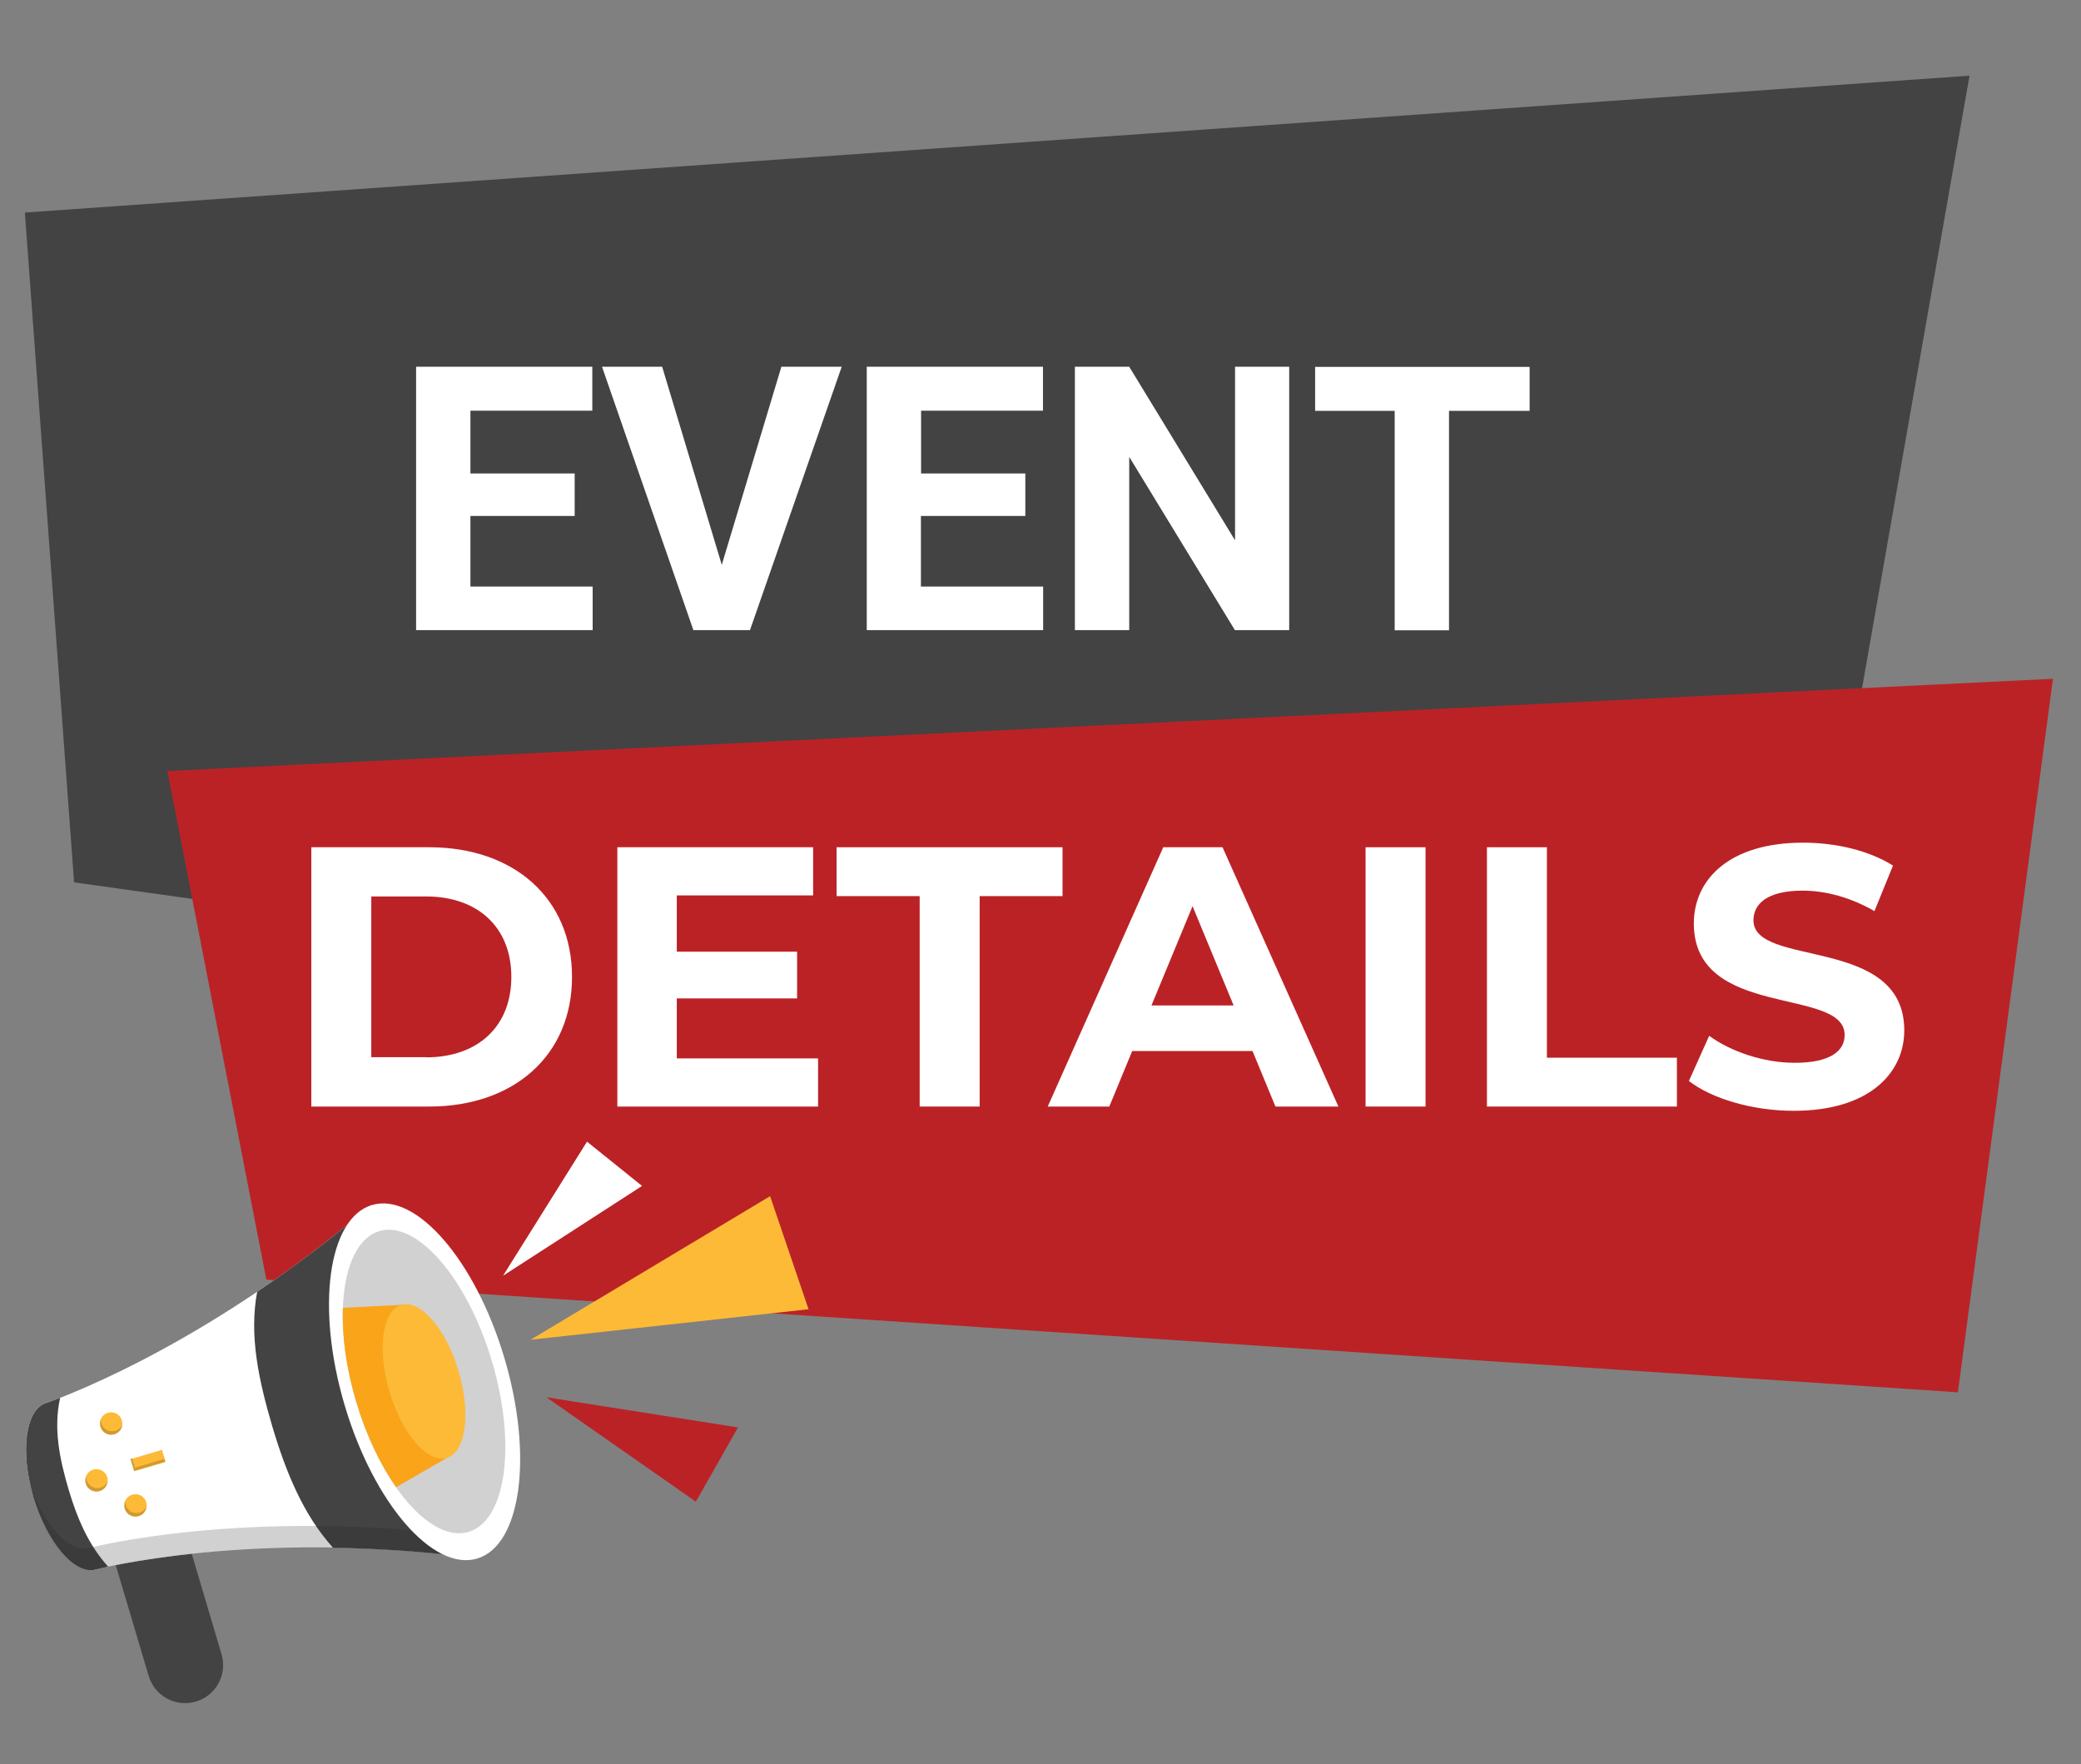 <?xml version="1.0" encoding="utf-8"?>
<!-- Generator: Adobe Illustrator 24.1.2, SVG Export Plug-In . SVG Version: 6.00 Build 0)  -->
<svg version="1.1" id="Layer_1" xmlns="http://www.w3.org/2000/svg" xmlns:xlink="http://www.w3.org/1999/xlink" x="0px" y="0px"
	 viewBox="0 0 117.98 100" style="enable-background:new 0 0 117.98 100;" xml:space="preserve">
<rect x="0" y="0" width="117.98" height="100" fill="#808080" stroke="none"/>
<style type="text/css">
	.st0{fill:#434343;}
	.st1{fill:#FFFFFF;}
	.st2{fill:#BB2226;}
	.st3{opacity:0.2;fill:#1D1D1B;}
	.st4{fill:#FAA41A;}
	.st5{fill:#FDBA36;}
</style>
<g id="XMLID_252_">
	<g id="XMLID_258_">
		<polygon id="XMLID_260_" class="st0" points="1.41,12.05 4.2,50.02 101.25,63.61 111.66,4.29 		"/>
		<g>
			<path class="st1" d="M32.58,29.25h-5.91v4h6.93v2.47H23.59V20.79h9.99v2.49h-6.91v3.56h5.91V29.25z"/>
			<path class="st1" d="M40.92,32.02l3.38-11.23h3.42l-5.2,14.93h-3.21l-5.18-14.93h3.41L40.92,32.02z"/>
			<path class="st1" d="M58.12,29.25h-5.91v4h6.93v2.47H49.14V20.79h9.99v2.49h-6.91v3.56h5.91V29.25z"/>
			<path class="st1" d="M73.09,35.72h-3.08l-5.99-9.82v9.82h-3.08V20.79h3.08l6,9.84v-9.84h3.07V35.72z"/>
			<path class="st1" d="M86.72,23.29h-4.57v12.44h-3.08V23.29h-4.51v-2.49h12.16V23.29z"/>
		</g>
	</g>
	<g id="XMLID_253_">
		<polygon id="XMLID_255_" class="st2" points="9.49,43.71 15.1,72.54 111,78.93 116.39,38.48 		"/>
		<g>
			<path class="st1" d="M17.65,48.03h6.68c4.81,0,8.1,2.9,8.1,7.35s-3.3,7.35-8.1,7.35h-6.68V48.03z M24.16,59.94
				c2.92,0,4.83-1.74,4.83-4.56s-1.91-4.56-4.83-4.56h-3.11v9.11H24.16z"/>
			<path class="st1" d="M46.38,60v2.73H35v-14.7H46.1v2.73h-7.73v3.19h6.82v2.65h-6.82V60H46.38z"/>
			<path class="st1" d="M52.13,50.8h-4.7v-2.77h12.81v2.77h-4.7v11.93h-3.4V50.8z"/>
			<path class="st1" d="M71.01,59.58h-6.82l-1.3,3.15H59.4l6.55-14.7h3.36l6.57,14.7h-3.57L71.01,59.58z M69.94,57l-2.33-5.63
				L65.28,57H69.94z"/>
			<path class="st1" d="M77.42,48.03h3.4v14.7h-3.4V48.03z"/>
			<path class="st1" d="M84.3,48.03h3.4v11.93h7.37v2.77H84.3V48.03z"/>
			<path class="st1" d="M95.75,61.28l1.15-2.56c1.24,0.9,3.09,1.53,4.85,1.53c2.02,0,2.83-0.67,2.83-1.58
				c0-2.75-8.55-0.86-8.55-6.32c0-2.5,2.02-4.58,6.19-4.58c1.85,0,3.74,0.44,5.1,1.3l-1.05,2.58c-1.36-0.78-2.77-1.16-4.07-1.16
				c-2.02,0-2.79,0.76-2.79,1.68c0,2.71,8.55,0.84,8.55,6.24c0,2.46-2.04,4.56-6.24,4.56C99.4,62.98,97.05,62.29,95.75,61.28z"/>
		</g>
	</g>
</g>
<g id="XMLID_205_">
	<g id="XMLID_214_">
		<g id="XMLID_247_">
			<g>
				<g id="XMLID_16_">
					<path class="st0" d="M6.56,88.72l1.87,6.29c0.34,1.14,1.54,1.79,2.68,1.45s1.79-1.54,1.45-2.68l-1.69-5.7
						C8.96,88.29,7.49,88.54,6.56,88.72z"/>
				</g>
			</g>
		</g>
		<g id="XMLID_235_">
			<g id="XMLID_237_">
				<path id="XMLID_246_" class="st1" d="M2.63,79.53c-1.18,0.35-1.51,2.75-0.73,5.35s2.36,4.44,3.54,4.09c0,0,8.83-2.31,21.58-0.65
					l-2.97-10.01L21.06,68.3C11.29,76.65,2.63,79.53,2.63,79.53z"/>
				<path id="XMLID_243_" class="st0" d="M24.04,78.31L21.06,68.3c-2.25,1.92-4.44,3.55-6.48,4.93c-0.47,2.5,0.1,5.05,0.86,7.64
					c0.77,2.59,1.76,5.01,3.44,6.87c2.46,0.04,5.19,0.21,8.12,0.59L24.04,78.31z"/>
				<g id="XMLID_238_">
					<g>
						<path id="XMLID_13_" class="st0" d="M3.89,84.44c-0.51-1.73-0.87-3.45-0.48-5.2c-0.51,0.2-0.78,0.29-0.78,0.29
							c-1.18,0.35-1.51,2.75-0.73,5.35s2.36,4.44,3.54,4.09c0,0,0.24-0.06,0.69-0.16C5.02,87.59,4.37,86.06,3.89,84.44z"/>
					</g>
				</g>
			</g>
			<path id="XMLID_236_" class="st3" d="M1.73,84.27c0.05,0.2,0.1,0.41,0.16,0.62c0.77,2.61,2.36,4.44,3.54,4.09
				c0,0,8.83-2.31,21.58-0.65l-0.36-1.22C13.9,85.44,5.07,87.75,5.07,87.75C3.98,88.07,2.56,86.55,1.73,84.27z"/>
		</g>
		<g id="XMLID_228_">
			<g id="XMLID_232_">
				
					<ellipse id="XMLID_234_" transform="matrix(0.959 -0.285 0.285 0.959 -21.302 10.085)" class="st1" cx="24.04" cy="78.31" rx="4.72" ry="10.45"/>
				<path id="XMLID_233_" class="st3" d="M27.89,77.17c1.4,4.71,0.81,9.03-1.32,9.67s-4.98-2.67-6.38-7.38
					c-1.4-4.71-0.81-9.03,1.32-9.67C23.63,69.16,26.49,72.46,27.89,77.17z"/>
			</g>
			<g id="XMLID_229_">
				<path id="XMLID_231_" class="st4" d="M24.04,78.31l-1.29-4.34l-3.31,0.17c-0.06,1.56,0.18,3.4,0.75,5.31
					c0.57,1.91,1.37,3.58,2.27,4.86l2.87-1.66L24.04,78.31z"/>
				<path id="XMLID_230_" class="st5" d="M26,77.73c0.71,2.4,0.41,4.6-0.67,4.92c-1.08,0.32-2.54-1.36-3.25-3.76
					c-0.71-2.4-0.41-4.6,0.67-4.92C23.83,73.65,25.29,75.33,26,77.73z"/>
			</g>
		</g>
		<g id="XMLID_215_">
			<g id="XMLID_225_">
				<path id="XMLID_227_" class="st5" d="M6.08,83.74c0.1,0.34-0.09,0.69-0.43,0.79c-0.34,0.1-0.69-0.09-0.79-0.43
					c-0.1-0.34,0.09-0.69,0.43-0.79C5.62,83.21,5.98,83.41,6.08,83.74z"/>
				<path id="XMLID_226_" class="st3" d="M5.7,84.33c-0.34,0.1-0.69-0.09-0.79-0.43c-0.02-0.08-0.03-0.16-0.02-0.23
					c-0.06,0.13-0.07,0.28-0.03,0.43c0.1,0.34,0.45,0.53,0.79,0.43c0.26-0.08,0.43-0.31,0.45-0.56C6.03,84.14,5.89,84.28,5.7,84.33z
					"/>
			</g>
			<g id="XMLID_222_">
				<path id="XMLID_224_" class="st5" d="M8.29,85.16c0.1,0.34-0.09,0.69-0.43,0.79c-0.34,0.1-0.69-0.09-0.79-0.43
					c-0.1-0.34,0.09-0.69,0.43-0.79C7.84,84.63,8.19,84.82,8.29,85.16z"/>
				<path id="XMLID_223_" class="st3" d="M7.92,85.75c-0.34,0.1-0.69-0.09-0.79-0.43C7.1,85.24,7.1,85.17,7.1,85.09
					c-0.06,0.13-0.07,0.28-0.03,0.43c0.1,0.34,0.45,0.53,0.79,0.43c0.26-0.08,0.43-0.31,0.45-0.56C8.24,85.56,8.1,85.7,7.92,85.75z"
					/>
			</g>
			<g id="XMLID_219_">
				<path id="XMLID_221_" class="st5" d="M6.91,80.52c0.1,0.34-0.09,0.69-0.43,0.79c-0.34,0.1-0.69-0.09-0.79-0.43
					c-0.1-0.34,0.09-0.69,0.43-0.79C6.46,79.99,6.81,80.18,6.91,80.52z"/>
				<path id="XMLID_220_" class="st3" d="M6.54,81.11c-0.34,0.1-0.69-0.09-0.79-0.43c-0.02-0.08-0.03-0.16-0.02-0.23
					c-0.06,0.13-0.07,0.28-0.03,0.43c0.1,0.34,0.45,0.53,0.79,0.43c0.26-0.08,0.43-0.31,0.45-0.56C6.87,80.92,6.73,81.05,6.54,81.11
					z"/>
			</g>
			<g id="XMLID_216_">
				
					<rect id="XMLID_218_" x="7.45" y="82.41" transform="matrix(0.959 -0.285 0.285 0.959 -23.221 5.809)" class="st5" width="1.85" height="0.72"/>
				<polygon id="XMLID_217_" class="st3" points="7.65,83.2 7.49,82.66 7.38,82.69 7.59,83.38 9.36,82.86 9.31,82.71 				"/>
			</g>
		</g>
	</g>
	<g id="XMLID_206_">
		<polygon id="XMLID_211_" class="st2" points="30.98,79.21 39.45,85.13 41.84,80.92 		"/>
		<polygon id="XMLID_208_" class="st5" points="30.08,75.95 45.84,74.22 43.66,67.81 		"/>
		<polygon id="XMLID_207_" class="st1" points="28.52,72.32 33.28,64.72 36.4,67.23 		"/>
	</g>
</g>
</svg>
